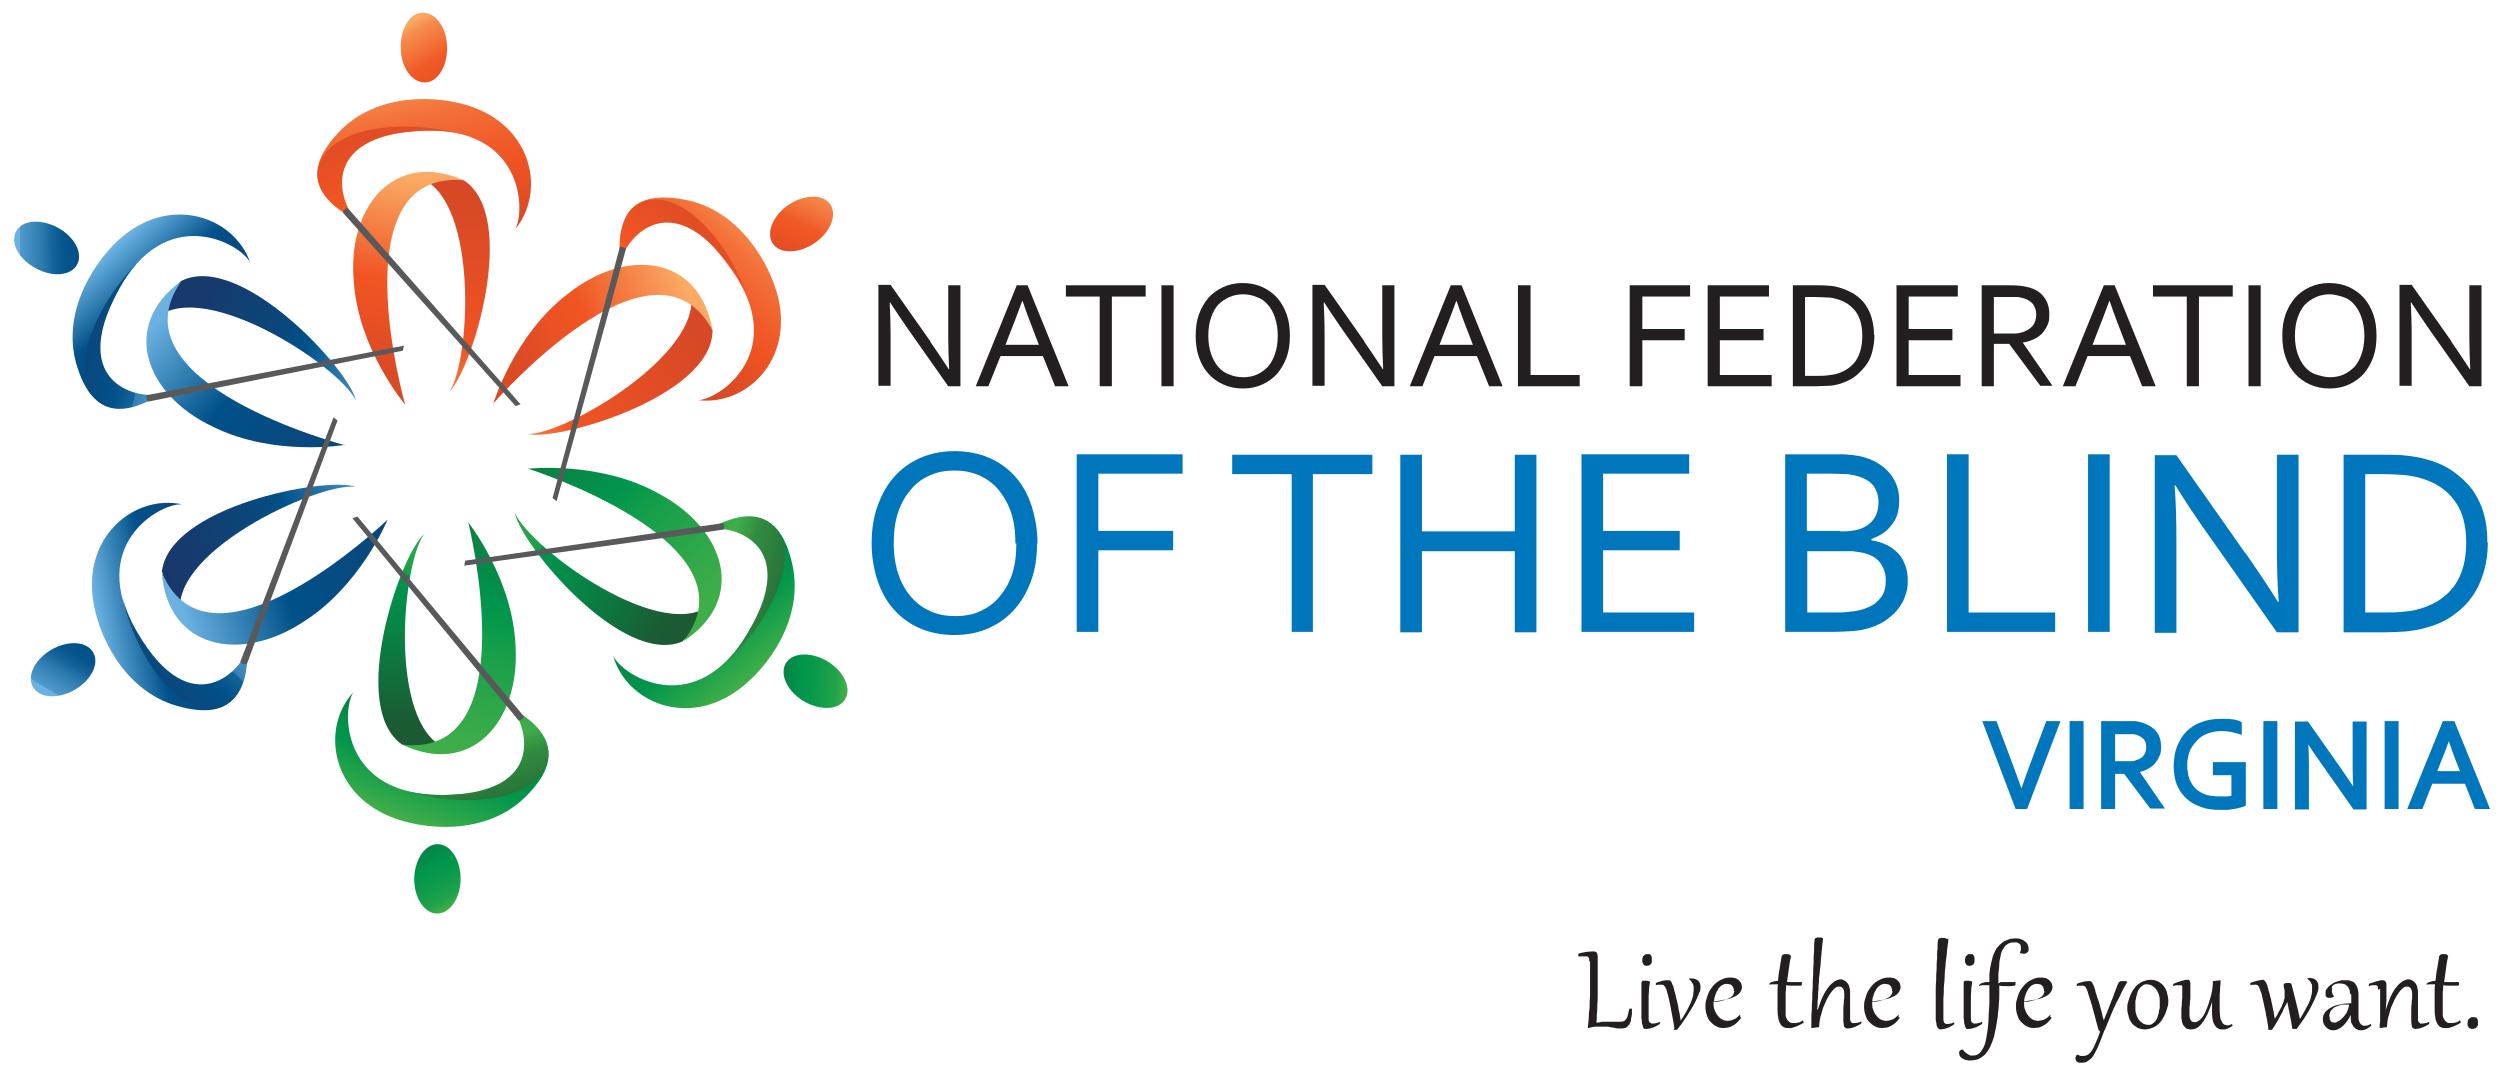 <?xml version="1.0" encoding="UTF-8"?>
<svg id="Layer_1" xmlns="http://www.w3.org/2000/svg" version="1.1" xmlns:xlink="http://www.w3.org/1999/xlink" viewBox="0 0 554.7 238.7">
  <!-- Generator: Adobe Illustrator 29.0.0, SVG Export Plug-In . SVG Version: 2.1.0 Build 186)  -->
  <defs>
    <style>
      .st0 {
        fill: url(#linear-gradient2);
      }

      .st1 {
        fill: url(#linear-gradient10);
      }

      .st2 {
        fill: url(#linear-gradient21);
      }

      .st3 {
        fill: url(#linear-gradient27);
      }

      .st4 {
        fill: url(#linear-gradient26);
      }

      .st5 {
        fill: url(#linear-gradient1);
      }

      .st6 {
        fill: url(#linear-gradient9);
      }

      .st7 {
        fill: url(#linear-gradient18);
      }

      .st8 {
        fill: url(#linear-gradient23);
      }

      .st9 {
        fill: url(#linear-gradient8);
      }

      .st10 {
        fill: url(#linear-gradient11);
      }

      .st11 {
        fill: url(#linear-gradient16);
      }

      .st12 {
        fill: url(#linear-gradient24);
      }

      .st13 {
        fill: url(#linear-gradient22);
      }

      .st14 {
        fill: #231f20;
      }

      .st15 {
        fill: url(#linear-gradient29);
      }

      .st16 {
        fill: url(#linear-gradient19);
      }

      .st17 {
        fill: url(#linear-gradient12);
      }

      .st18 {
        fill: url(#linear-gradient28);
      }

      .st19 {
        fill: url(#linear-gradient7);
      }

      .st20 {
        fill: url(#linear-gradient20);
      }

      .st21 {
        fill: url(#linear-gradient4);
      }

      .st22 {
        fill: url(#linear-gradient14);
      }

      .st23 {
        fill: url(#linear-gradient5);
      }

      .st24 {
        fill: url(#linear-gradient3);
      }

      .st25 {
        fill: #58595b;
      }

      .st26 {
        fill: url(#linear-gradient25);
      }

      .st27 {
        fill: url(#linear-gradient15);
      }

      .st28, .st29 {
        fill: #0076bc;
      }

      .st30 {
        fill: url(#linear-gradient17);
      }

      .st31 {
        fill: url(#linear-gradient6);
      }

      .st32 {
        fill: url(#linear-gradient13);
      }

      .st33 {
        fill: url(#linear-gradient);
      }

      .st29 {
        stroke: #0076bc;
        stroke-miterlimit: 10;
        stroke-width: .8px;
      }
    </style>
    <linearGradient id="linear-gradient" x1="-308.5" y1="1386.3" x2="-307.3" y2="1323.5" gradientTransform="translate(1423 -438.3) rotate(55.1)" gradientUnits="userSpaceOnUse">
      <stop offset="0" stop-color="#faaa64"/>
      <stop offset=".3" stop-color="#f05423"/>
      <stop offset=".5" stop-color="#e64f24"/>
      <stop offset=".8" stop-color="#d84926"/>
      <stop offset="1" stop-color="#d34727"/>
    </linearGradient>
    <linearGradient id="linear-gradient1" x1="-315.2" y1="1329.6" x2="-333.5" y2="1405.9" gradientTransform="translate(1423 -438.3) rotate(55.1)" gradientUnits="userSpaceOnUse">
      <stop offset="0" stop-color="#faaa64"/>
      <stop offset=".3" stop-color="#f05423"/>
      <stop offset=".4" stop-color="#ea5123"/>
      <stop offset=".5" stop-color="#dd4b25"/>
      <stop offset=".7" stop-color="#d54826"/>
      <stop offset="1" stop-color="#d34727"/>
    </linearGradient>
    <linearGradient id="linear-gradient2" x1="8991.1" y1="1294.4" x2="8979.2" y2="1315.7" gradientTransform="translate(6389.3 6674.9) rotate(-124.9) scale(1 -1)" gradientUnits="userSpaceOnUse">
      <stop offset="0" stop-color="#faaa64"/>
      <stop offset=".1" stop-color="#f68c4d"/>
      <stop offset=".3" stop-color="#f26d36"/>
      <stop offset=".4" stop-color="#f05a28"/>
      <stop offset=".5" stop-color="#f05423"/>
      <stop offset=".7" stop-color="#e04d25"/>
      <stop offset="1" stop-color="#d34727"/>
    </linearGradient>
    <linearGradient id="linear-gradient3" x1="168.9" y1="48.8" x2="140.4" y2="80.6" gradientUnits="userSpaceOnUse">
      <stop offset="0" stop-color="#faaa64"/>
      <stop offset="0" stop-color="#f79554"/>
      <stop offset=".2" stop-color="#f37139"/>
      <stop offset=".4" stop-color="#f05b29"/>
      <stop offset=".5" stop-color="#f05423"/>
      <stop offset=".5" stop-color="#ef5323"/>
      <stop offset=".8" stop-color="#da4a25"/>
      <stop offset="1" stop-color="#d34727"/>
    </linearGradient>
    <linearGradient id="linear-gradient4" x1="-312.7" y1="1352.1" x2="-326.6" y2="1306.6" gradientTransform="translate(1423 -438.3) rotate(55.1)" gradientUnits="userSpaceOnUse">
      <stop offset="0" stop-color="#faaa64"/>
      <stop offset="0" stop-color="#f79655"/>
      <stop offset=".3" stop-color="#f37239"/>
      <stop offset=".4" stop-color="#f05c29"/>
      <stop offset=".5" stop-color="#f05423"/>
      <stop offset=".7" stop-color="#e34e24"/>
      <stop offset="1" stop-color="#d34727"/>
    </linearGradient>
    <linearGradient id="linear-gradient5" x1="-203.7" y1="1285.5" x2="-202.5" y2="1222.8" gradientTransform="translate(266.2 -1194.8) rotate(-1.7)" xlink:href="#linear-gradient"/>
    <linearGradient id="linear-gradient6" x1="-210.4" y1="1228.8" x2="-228.7" y2="1305.1" gradientTransform="translate(266.2 -1194.8) rotate(-1.7)" xlink:href="#linear-gradient1"/>
    <linearGradient id="linear-gradient7" x1="8885.2" y1="1193" x2="8873.3" y2="1214.3" gradientTransform="translate(8937 -1451.2) rotate(178.3) scale(1 -1)" xlink:href="#linear-gradient2"/>
    <linearGradient id="linear-gradient8" x1="89.6" y1="16.9" x2="98.6" y2="61.8" xlink:href="#linear-gradient3"/>
    <linearGradient id="linear-gradient9" x1="-207.9" y1="1251.4" x2="-221.8" y2="1205.9" gradientTransform="translate(266.2 -1194.8) rotate(-1.7)" xlink:href="#linear-gradient4"/>
    <linearGradient id="linear-gradient10" x1="85.7" y1="510.6" x2="87" y2="447.9" gradientTransform="translate(-401.1 -78) rotate(-61.2)" gradientUnits="userSpaceOnUse">
      <stop offset="0" stop-color="#6bb2e2"/>
      <stop offset=".4" stop-color="#005189"/>
      <stop offset=".5" stop-color="#09477c"/>
      <stop offset=".8" stop-color="#163a6d"/>
      <stop offset="1" stop-color="#1b3668"/>
    </linearGradient>
    <linearGradient id="linear-gradient11" x1="79.1" y1="453.9" x2="60.8" y2="530.2" gradientTransform="translate(-401.1 -78) rotate(-61.2)" gradientUnits="userSpaceOnUse">
      <stop offset="0" stop-color="#6bb2e2"/>
      <stop offset=".3" stop-color="#005189"/>
      <stop offset="1" stop-color="#1b3668"/>
    </linearGradient>
    <linearGradient id="linear-gradient12" x1="8596.3" y1="418.1" x2="8584.4" y2="439.5" gradientTransform="translate(3779.4 -7679.3) rotate(118.8) scale(1 -1)" gradientUnits="userSpaceOnUse">
      <stop offset="0" stop-color="#6bb2e2"/>
      <stop offset="0" stop-color="#509acc"/>
      <stop offset=".2" stop-color="#2d7aaf"/>
      <stop offset=".3" stop-color="#14639a"/>
      <stop offset=".4" stop-color="#05558d"/>
      <stop offset=".5" stop-color="#005189"/>
      <stop offset="1" stop-color="#1b3668"/>
    </linearGradient>
    <linearGradient id="linear-gradient13" x1="86.9" y1="436.8" x2="73.4" y2="475.9" xlink:href="#linear-gradient11"/>
    <linearGradient id="linear-gradient14" x1="81.6" y1="476.5" x2="67.7" y2="431" gradientTransform="translate(-401.1 -78) rotate(-61.2)" gradientUnits="userSpaceOnUse">
      <stop offset="0" stop-color="#6bb2e2"/>
      <stop offset=".1" stop-color="#67afdf"/>
      <stop offset=".2" stop-color="#5da5d6"/>
      <stop offset=".4" stop-color="#4c95c8"/>
      <stop offset=".5" stop-color="#337fb4"/>
      <stop offset=".5" stop-color="#14639a"/>
      <stop offset=".6" stop-color="#005189"/>
      <stop offset="1" stop-color="#1b3668"/>
    </linearGradient>
    <linearGradient id="linear-gradient15" x1="779.6" y1="383.2" x2="780.9" y2="320.4" gradientTransform="translate(137 969.9) rotate(-119.5)" xlink:href="#linear-gradient10"/>
    <linearGradient id="linear-gradient16" x1="772.9" y1="326.5" x2="754.6" y2="402.7" gradientTransform="translate(137 969.9) rotate(-119.5)" xlink:href="#linear-gradient11"/>
    <linearGradient id="linear-gradient17" x1="7903.4" y1="291.1" x2="7891.5" y2="312.4" gradientTransform="translate(-4133.5 -6581.9) rotate(60.5) scale(1 -1)" xlink:href="#linear-gradient12"/>
    <linearGradient id="linear-gradient18" x1="780.7" y1="309.3" x2="767.2" y2="348.4" gradientTransform="translate(137 969.9) rotate(-119.5)" xlink:href="#linear-gradient11"/>
    <linearGradient id="linear-gradient19" x1="775.4" y1="349" x2="761.5" y2="303.5" gradientTransform="translate(137 969.9) rotate(-119.5)" xlink:href="#linear-gradient14"/>
    <linearGradient id="linear-gradient20" x1="1167.8" y1="1728.8" x2="1169" y2="1666" gradientTransform="translate(2190.3 27.8) rotate(121.8)" gradientUnits="userSpaceOnUse">
      <stop offset="0" stop-color="#3fae49"/>
      <stop offset="0" stop-color="#3aac49"/>
      <stop offset=".2" stop-color="#2ca749"/>
      <stop offset=".3" stop-color="#169e4a"/>
      <stop offset=".3" stop-color="#00964c"/>
      <stop offset=".5" stop-color="#088344"/>
      <stop offset=".7" stop-color="#136a3a"/>
      <stop offset=".8" stop-color="#1a5c34"/>
      <stop offset="1" stop-color="#1d5732"/>
    </linearGradient>
    <linearGradient id="linear-gradient21" x1="1161.1" y1="1672.1" x2="1142.8" y2="1748.3" gradientTransform="translate(2190.3 27.8) rotate(121.8)" gradientUnits="userSpaceOnUse">
      <stop offset="0" stop-color="#3fae49"/>
      <stop offset=".1" stop-color="#33a949"/>
      <stop offset=".3" stop-color="#159e4a"/>
      <stop offset=".4" stop-color="#00964c"/>
      <stop offset="1" stop-color="#1d5732"/>
    </linearGradient>
    <linearGradient id="linear-gradient22" x1="7515.2" y1="1636.9" x2="7503.4" y2="1658.2" gradientTransform="translate(-2381.4 7401.1) rotate(-58.2) scale(1 -1)" gradientUnits="userSpaceOnUse">
      <stop offset="0" stop-color="#3fae49"/>
      <stop offset=".1" stop-color="#20a24a"/>
      <stop offset=".3" stop-color="#08994b"/>
      <stop offset=".4" stop-color="#00964c"/>
      <stop offset=".5" stop-color="#048b47"/>
      <stop offset=".8" stop-color="#116f3c"/>
      <stop offset="1" stop-color="#1d5732"/>
    </linearGradient>
    <linearGradient id="linear-gradient23" x1="1168.9" y1="1654.9" x2="1155.4" y2="1694" gradientTransform="translate(2190.3 27.8) rotate(121.8)" gradientUnits="userSpaceOnUse">
      <stop offset="0" stop-color="#3fae49"/>
      <stop offset=".3" stop-color="#00964c"/>
      <stop offset="1" stop-color="#1d5732"/>
    </linearGradient>
    <linearGradient id="linear-gradient24" x1="1163.6" y1="1694.6" x2="1149.7" y2="1649.1" gradientTransform="translate(2190.3 27.8) rotate(121.8)" gradientUnits="userSpaceOnUse">
      <stop offset="0" stop-color="#00964c"/>
      <stop offset=".1" stop-color="#09994b"/>
      <stop offset=".3" stop-color="#23a34a"/>
      <stop offset=".5" stop-color="#3fae49"/>
      <stop offset=".6" stop-color="#318c40"/>
      <stop offset=".8" stop-color="#266f38"/>
      <stop offset=".9" stop-color="#1f5d33"/>
      <stop offset="1" stop-color="#1d5732"/>
    </linearGradient>
    <linearGradient id="linear-gradient25" x1="1388.6" y1="968.1" x2="1389.9" y2="905.3" gradientTransform="translate(1477.1 1084.1) rotate(-179.7)" xlink:href="#linear-gradient20"/>
    <linearGradient id="linear-gradient26" x1="1382" y1="911.4" x2="1363.6" y2="987.7" gradientTransform="translate(1477.1 1084.1) rotate(-179.7)" xlink:href="#linear-gradient21"/>
    <linearGradient id="linear-gradient27" x1="7293.5" y1="874.3" x2="7281.6" y2="895.6" gradientTransform="translate(-7197.9 1037.4) rotate(.3) scale(1 -1)" xlink:href="#linear-gradient22"/>
    <linearGradient id="linear-gradient28" x1="1389.8" y1="894.3" x2="1376.3" y2="933.4" gradientTransform="translate(1477.1 1084.1) rotate(-179.7)" xlink:href="#linear-gradient23"/>
    <linearGradient id="linear-gradient29" x1="1384.5" y1="934" x2="1370.6" y2="888.5" gradientTransform="translate(1477.1 1084.1) rotate(-179.7)" xlink:href="#linear-gradient24"/>
  </defs>
  <g>
    <path class="st14" d="M352.6,213.4c0-.2,0-.4,0-.6,0-.2,0-.3-.2-.4,0-.1-.2-.2-.3-.2-.1,0-.3,0-.6,0s-.4,0-.6,0c-.2,0-.5,0-.7,0v-.6c.6-.2,1.3-.3,1.8-.4.5,0,.9-.1,1.3-.1s.6,0,.7.1c.2,0,.3.2.4.4,0,.2.1.4.1.6,0,.2,0,.5,0,.8s0,.2,0,.5c0,.3,0,.7,0,1.2,0,.5,0,1.1,0,1.7,0,.7,0,1.4,0,2.1,0,.7,0,1.5,0,2.3,0,.8,0,1.5-.1,2.3,0,.7,0,1.4-.1,2.1,0,.7,0,1.2-.1,1.7.5,0,.9-.1,1.3-.2.4,0,.8,0,1.2,0s1,0,1.4,0c.4,0,.9,0,1.3,0s.6,0,.8-.1c.2,0,.4-.2.6-.5.2-.2.3-.5.4-.9.1-.4.2-.9.3-1.4h.6c0,.9,0,1.6-.2,2.2,0,.6-.2,1-.4,1.3-.2.3-.4.5-.7.7-.3.1-.6.2-.9.2s-.5,0-.9,0c-.3,0-.7-.1-1-.2-.4,0-.8-.1-1.2-.2-.4,0-.9,0-1.4,0s-.9,0-1.4,0c-.5,0-1.1.2-1.6.3h-.1c0-.7.2-1.4.2-2.2,0-.8.1-1.6.2-2.4,0-.8,0-1.7.1-2.6,0-.9,0-1.7,0-2.6,0-.9,0-1.7,0-2.6,0-.8,0-1.7,0-2.5Z"/>
    <path class="st14" d="M366.1,217.7c0,.6-.2,1.1-.2,1.7,0,.6-.1,1.1-.1,1.6,0,.5,0,1,0,1.5,0,.5,0,.9,0,1.3s0,.9,0,1.3c0,.4,0,.7,0,.9,0,.3,0,.5.1.6,0,.1.1.3.2.3,0,0,.2.1.3.2,0,0,.2,0,.3,0,.2,0,.5,0,.8-.1.3,0,.5-.2.8-.3v.4c0,.1-.3.3-.5.4-.3.1-.5.3-.8.4-.3.1-.6.2-.9.3-.3,0-.5.1-.7.1s-.3,0-.4,0c-.1,0-.2,0-.3-.2,0,0-.2-.2-.2-.4,0-.2-.1-.4-.2-.7,0-.3,0-.7-.1-1.1,0-.4,0-1,0-1.6s0-.8,0-1.2c0-.5,0-1,0-1.5,0-.5,0-1.1,0-1.7,0-.6,0-1.2,0-1.8,0-.1,0-.2.1-.3,0,0,.1-.2.2-.2,0,0,.2,0,.3,0,.1,0,.2,0,.3,0,.3,0,.6,0,.9.2ZM365.4,214.3c-.2,0-.3,0-.5-.1-.1,0-.2-.2-.3-.3,0-.1-.2-.3-.2-.4,0-.1,0-.3,0-.5,0-.2,0-.4.1-.6,0-.2.2-.3.3-.4.1-.1.2-.2.4-.3.1,0,.3,0,.4,0s.3,0,.4,0c.1,0,.2.1.3.3,0,.1.2.2.2.4,0,.1,0,.3,0,.5s0,.3,0,.5c0,.2-.1.3-.2.5-.1.1-.2.2-.4.3-.1,0-.3.1-.5.1Z"/>
    <path class="st14" d="M371.5,228.3c0-.5-.1-1-.2-1.5s-.2-1-.3-1.6c-.1-.5-.2-1-.3-1.6-.1-.5-.2-1-.3-1.5-.1-.5-.2-.9-.3-1.3-.1-.4-.2-.7-.3-1,0-.3-.2-.5-.3-.7,0-.2-.2-.3-.3-.4,0-.1-.2-.2-.3-.2-.1,0-.2,0-.4,0s-.3,0-.5,0c-.2,0-.4,0-.6.1v-.5c.2-.1.5-.2.8-.3.3,0,.5-.2.8-.2.2,0,.5-.1.6-.1.2,0,.3,0,.4,0s.3,0,.4,0c.1,0,.2.1.3.2.1.1.2.3.3.5,0,.2.2.4.3.7,0,.2.1.5.2.8,0,.3.2.7.3,1.1,0,.4.2.8.3,1.3.1.5.2.9.3,1.4,0,.5.2,1,.3,1.5,0,.5.2,1,.2,1.5.2-.4.5-.7.7-1.1.2-.4.5-.8.7-1.2.2-.4.4-.8.6-1.2.2-.4.4-.8.5-1.2.1-.4.3-.8.3-1.2,0-.4.1-.7.1-1.1s0-.9-.2-1.2c-.2-.4-.4-.7-.8-1v-.2c.2,0,.3,0,.3,0,0,0,.2,0,.2,0,.7,0,1.1.2,1.5.5.3.3.5.7.5,1.3s0,.9-.3,1.4c-.2.5-.4,1.1-.7,1.7-.3.6-.6,1.2-1,1.8-.4.6-.7,1.2-1.1,1.8-.4.6-.8,1.1-1.1,1.6-.4.5-.7.9-1,1.3h-.8Z"/>
    <path class="st14" d="M386.1,225.7s0,0,.1,0c0,0,0,0,.1,0,0,0,0,0,0,.1,0,0,0,0,0,.1s0,0,0,0c-.3.4-.6.7-.9,1-.3.3-.6.5-1,.7-.3.2-.7.3-1,.4-.4,0-.7.1-1,.1-.6,0-1.1-.1-1.6-.4-.5-.2-.9-.6-1.3-1-.4-.4-.6-.9-.8-1.5-.2-.6-.3-1.2-.3-1.8s0-1,.2-1.6c.1-.5.3-1,.5-1.5.2-.5.5-.9.8-1.3.3-.4.7-.8,1.1-1.1.4-.3.8-.5,1.3-.7.5-.2,1-.3,1.5-.3s.7,0,1,.1c.3,0,.6.2.9.4.2.2.4.4.6.7.1.3.2.6.2.9,0,.5-.2.9-.5,1.3-.3.4-.8.7-1.3.9-.6.3-1.2.5-2,.6-.8.2-1.6.3-2.5.4h0c0,.8,0,1.3.2,1.8.2.5.4,1,.7,1.3.3.4.6.7,1,.9.4.2.8.3,1.2.3s.9-.1,1.4-.3c.5-.2.9-.6,1.4-1.1ZM384.7,219.8c0-.2,0-.4-.1-.6,0-.2-.2-.4-.3-.5-.1-.1-.3-.3-.5-.3-.2,0-.4-.1-.6-.1-.3,0-.6,0-.9.2-.3.1-.5.3-.7.5-.2.2-.4.4-.5.7-.2.3-.3.5-.4.8-.1.3-.2.6-.3.9,0,.3-.1.6-.1.9.7,0,1.3-.1,1.9-.3.5-.1,1-.3,1.4-.5.4-.2.7-.4.9-.7.2-.3.3-.6.3-.9Z"/>
    <path class="st14" d="M397.4,212.1c-.2.9-.4,1.9-.5,2.9-.1,1-.3,2-.4,2.9.2,0,.5,0,.7,0,.2,0,.4,0,.6,0,.2,0,.4,0,.5,0h.4c.4,0,.8,0,1.1,0,0,0,0,.2,0,.2,0,0,0,.1,0,.2,0,.2,0,.4-.3.4-.2,0-.4,0-.8,0s-.7,0-1.1,0c-.4,0-.8,0-1.3-.1,0,.5,0,1-.1,1.5,0,.5,0,1,0,1.4,0,.4,0,.8,0,1.2,0,.4,0,.7,0,1,0,.5,0,1,0,1.4,0,.4.1.8.3,1,.1.3.3.5.6.7.2.2.5.2.9.2s.6,0,.9-.1c.3,0,.7-.2,1.1-.5.1.1.2.3.2.5-.3.2-.6.4-.9.5-.3.2-.6.3-.9.4-.3.1-.6.2-.9.3-.3,0-.5,0-.8,0s-.6,0-.9-.2c-.3-.1-.5-.3-.7-.6-.2-.3-.4-.7-.5-1.2-.1-.5-.2-1.2-.2-2s0-.9,0-1.4c0-.5,0-1,0-1.4,0-.5,0-1,0-1.5,0-.5,0-1,.1-1.4-.4,0-.7,0-1.1,0-.3,0-.6,0-.8.1,0,0,0,0,0-.1,0-.1,0-.2.1-.3.1,0,.2-.2.4-.2.2,0,.4-.1.6-.2.2,0,.5,0,.8-.1.1-1,.2-2,.4-2.9.1-.9.3-1.7.4-2.4,0-.1,0-.2.1-.3,0,0,.1-.1.2-.2,0,0,.2,0,.3-.1.1,0,.2,0,.3,0,.2,0,.3,0,.4,0,.1,0,.3,0,.4.1Z"/>
    <path class="st14" d="M403.3,224.1c.4-1.2.8-2.3,1.2-3.1.4-.9.9-1.6,1.3-2.1.4-.5.9-.9,1.3-1.2.4-.2.9-.4,1.2-.4s.5,0,.8.2c.3.1.5.3.7.5.2.2.4.5.5.9.1.3.2.8.2,1.2s0,.3,0,.6c0,.3,0,.5,0,.8,0,.3,0,.6,0,1,0,.3,0,.7,0,1,0,.3,0,.6,0,.9,0,.3,0,.6,0,.8,0,.4,0,.7,0,.9,0,.2,0,.4.2.6,0,.1.2.2.3.3.1,0,.3,0,.4,0,.3,0,.5,0,.8-.1.3,0,.6-.2.8-.3v.4c0,.1-.3.3-.5.4-.3.1-.6.3-.8.4-.3.1-.6.2-.9.3-.3,0-.6.1-.8.1s-.5,0-.6-.2c-.2-.1-.3-.3-.3-.6,0-.2-.1-.5-.1-.9,0-.3,0-.7,0-1.1s0-.9,0-1.4c0-.5,0-.9.1-1.4,0-.4,0-.8.1-1.2,0-.4,0-.7,0-.9,0-.5-.1-1-.3-1.2-.2-.3-.5-.4-.9-.4s-.6.1-.9.4c-.3.2-.6.6-.9,1-.3.4-.6.9-.9,1.5-.3.6-.5,1.2-.8,1.8-.2.7-.4,1.4-.6,2.1-.2.7-.2,1.4-.3,2.2l-1.6.2h-.1c0-.6,0-1.2,0-1.9,0-.7,0-1.4.1-2.2,0-.8,0-1.6.1-2.4,0-.8,0-1.7.1-2.6,0-.9,0-1.8.1-2.7,0-.9,0-1.8.1-2.7,0-.9,0-1.7.1-2.6,0-.8,0-1.6.1-2.4,0-.1,0-.2.1-.3,0,0,.1-.2.2-.2.1,0,.2,0,.3-.1.1,0,.3,0,.4,0,.3,0,.6,0,.9.2-.1,1-.2,1.9-.3,2.7,0,.8-.2,1.6-.2,2.3,0,.7-.1,1.4-.2,2,0,.6-.1,1.2-.2,1.8,0,.6,0,1.1-.1,1.7,0,.5,0,1.1-.1,1.6,0,.6,0,1.1-.1,1.7,0,.6,0,1.2-.1,1.9h0Z"/>
    <path class="st14" d="M421.2,225.7s0,0,.1,0c0,0,0,0,.1,0,0,0,0,0,.1.1,0,0,0,0,0,.1s0,0,0,0c-.3.4-.6.7-.9,1-.3.3-.6.5-1,.7-.3.2-.7.3-1,.4-.4,0-.7.1-1,.1-.6,0-1.1-.1-1.6-.4-.5-.2-.9-.6-1.3-1-.4-.4-.6-.9-.8-1.5-.2-.6-.3-1.2-.3-1.8s0-1,.2-1.6c.1-.5.3-1,.5-1.5.2-.5.5-.9.8-1.3.3-.4.7-.8,1.1-1.1.4-.3.8-.5,1.3-.7.5-.2,1-.3,1.5-.3s.7,0,1,.1c.3,0,.6.2.9.4.2.2.4.4.6.7.1.3.2.6.2.9,0,.5-.2.9-.5,1.3-.3.4-.8.7-1.3.9-.6.3-1.2.5-2,.6-.8.2-1.6.3-2.5.4h0c0,.8,0,1.3.2,1.8.2.5.4,1,.7,1.3.3.4.6.7,1,.9.4.2.8.3,1.2.3s.9-.1,1.4-.3c.5-.2.9-.6,1.4-1.1ZM419.8,219.8c0-.2,0-.4-.1-.6,0-.2-.2-.4-.3-.5-.1-.1-.3-.3-.5-.3-.2,0-.4-.1-.6-.1-.3,0-.6,0-.9.2-.3.1-.5.3-.7.5-.2.2-.4.4-.5.7-.2.3-.3.5-.4.8-.1.3-.2.6-.3.9,0,.3-.1.6-.1.9.7,0,1.3-.1,1.9-.3.5-.1,1-.3,1.4-.5.4-.2.7-.4.9-.7.2-.3.3-.6.3-.9Z"/>
    <path class="st14" d="M432.3,208.3c0,.8-.2,1.7-.3,2.6,0,.9-.2,1.8-.3,2.7,0,.9-.2,1.8-.2,2.7,0,.9-.1,1.8-.2,2.7,0,.9,0,1.7-.1,2.6,0,.8,0,1.6,0,2.4s0,.9,0,1.2c0,.3,0,.6,0,.9,0,.2,0,.4.1.6,0,.1.1.3.2.3,0,0,.2.1.2.2,0,0,.2,0,.3,0,.2,0,.5,0,.8-.1.3,0,.5-.2.8-.3v.4c0,.1-.3.3-.5.4-.3.1-.5.3-.8.4-.3.1-.6.2-.9.3-.3,0-.5.1-.7.1s-.5,0-.6-.2c-.2-.1-.3-.4-.4-.7,0-.3-.1-.7-.2-1.2,0-.5,0-1.1,0-1.8s0-.6,0-1.1c0-.5,0-1,0-1.6,0-.6,0-1.3,0-2.1,0-.7,0-1.5.1-2.3,0-.8,0-1.6.1-2.4,0-.8,0-1.6.1-2.4,0-.8,0-1.5.1-2.1,0-.7,0-1.3.1-1.8,0-.1,0-.2.1-.3,0,0,.1-.2.2-.2.1,0,.2,0,.3-.1.1,0,.3,0,.4,0,.3,0,.6,0,.9.2Z"/>
    <path class="st14" d="M437.6,217.7c0,.6-.2,1.1-.2,1.7,0,.6-.1,1.1-.1,1.6,0,.5,0,1,0,1.5,0,.5,0,.9,0,1.3s0,.9,0,1.3c0,.4,0,.7,0,.9,0,.3,0,.5.1.6,0,.1.1.3.2.3,0,0,.2.1.3.2,0,0,.2,0,.3,0,.2,0,.5,0,.8-.1.3,0,.5-.2.8-.3v.4c0,.1-.3.3-.5.4-.3.1-.5.3-.8.4-.3.1-.6.2-.9.3-.3,0-.5.1-.7.1s-.3,0-.4,0c-.1,0-.2,0-.3-.2,0,0-.2-.2-.2-.4,0-.2-.1-.4-.2-.7,0-.3,0-.7-.1-1.1,0-.4,0-1,0-1.6s0-.8,0-1.2c0-.5,0-1,0-1.5,0-.5,0-1.1,0-1.7,0-.6,0-1.2,0-1.8,0-.1,0-.2.1-.3,0,0,.1-.2.2-.2,0,0,.2,0,.3,0,.1,0,.2,0,.3,0,.3,0,.6,0,.9.2ZM437,214.3c-.2,0-.3,0-.5-.1-.1,0-.2-.2-.3-.3,0-.1-.2-.3-.2-.4,0-.1,0-.3,0-.5,0-.2,0-.4.1-.6,0-.2.2-.3.3-.4.1-.1.2-.2.4-.3.1,0,.3,0,.4,0s.3,0,.4,0c.1,0,.2.1.3.3,0,.1.2.2.2.4,0,.1,0,.3,0,.5s0,.3,0,.5c0,.2-.1.3-.2.5-.1.1-.2.2-.4.3-.1,0-.3.1-.5.1Z"/>
    <path class="st14" d="M443.9,217.9c.2,0,.5,0,.7,0,.2,0,.4,0,.6,0,.2,0,.4,0,.5,0,.2,0,.3,0,.4,0,.2,0,.4,0,.6,0,.2,0,.4,0,.5,0,0,.2,0,.3,0,.4,0,.2,0,.4-.3.4-.2,0-.4.1-.8.1s-.7,0-1.1,0c-.4,0-.9,0-1.4-.1,0,.6,0,1.2,0,1.9,0,.7,0,1.4-.1,2.1,0,.7-.1,1.5-.2,2.2,0,.8-.2,1.5-.3,2.2-.1.7-.2,1.4-.4,2.1-.1.7-.3,1.2-.5,1.8-.3.8-.6,1.5-1,2.1-.4.6-.7,1-1.2,1.3-.4.3-.8.6-1.3.7-.4.1-.9.2-1.3.2s-.7,0-1-.1c-.3,0-.6-.2-.8-.3-.2-.1-.4-.3-.6-.5-.1-.2-.2-.4-.2-.6s0-.2,0-.4c0-.1.1-.2.2-.3,0,0,.2-.2.3-.2.1,0,.3,0,.4,0,.1.3.3.5.5.6.2.2.4.3.5.4.2.1.4.2.6.3.2,0,.4,0,.6,0,.6,0,1-.2,1.4-.5.4-.4.7-.9,1-1.5.3-.7.5-1.5.6-2.4.2-.9.3-2,.4-3.2,0-1.2.1-2.4.2-3.8,0-1.3,0-2.8,0-4.2-.5,0-.9,0-1.3,0-.4,0-.7,0-1,.2,0,0,0,0,0-.1,0-.1,0-.2.2-.3.1-.1.3-.2.5-.3.2,0,.4-.1.7-.2.3,0,.6,0,.9,0,0-.5,0-.9,0-1.3,0-.4,0-.8.1-1.2,0-.4.1-.8.2-1.2,0-.4.2-.8.3-1.3.1-.6.3-1.1.5-1.5.2-.5.4-.9.7-1.2.3-.4.6-.7.9-.9.3-.3.6-.5,1-.6.3-.2.7-.3,1-.4.3,0,.7-.1,1-.1.5,0,.9,0,1.3.2.4.1.7.3.9.5.3.2.5.4.6.7.1.3.2.5.2.8s0,.4,0,.5c0,.2-.2.3-.3.4-.1.1-.2.2-.4.3-.2,0-.3,0-.5,0s-.5,0-.7-.2h0c0-.3.2-.5.2-.6,0-.2,0-.3,0-.5s0-.4-.1-.6c0-.2-.2-.3-.4-.4-.2-.1-.3-.2-.5-.2-.2,0-.4,0-.6,0-.5,0-1,.1-1.4.4-.4.2-.7.6-.9,1-.3.4-.5.9-.6,1.5-.1.6-.3,1.2-.3,1.9,0,.7-.1,1.4-.2,2.1,0,.7,0,1.5,0,2.2Z"/>
    <path class="st14" d="M454.9,225.7s0,0,.1,0c0,0,0,0,.1,0,0,0,0,0,.1.1,0,0,0,0,0,.1s0,0,0,0c-.3.4-.6.7-.9,1-.3.3-.6.5-1,.7-.3.2-.7.3-1,.4-.4,0-.7.1-1,.1-.6,0-1.1-.1-1.6-.4-.5-.2-.9-.6-1.3-1-.4-.4-.6-.9-.8-1.5-.2-.6-.3-1.2-.3-1.8s0-1,.2-1.6c.1-.5.3-1,.5-1.5.2-.5.5-.9.8-1.3.3-.4.7-.8,1.1-1.1.4-.3.8-.5,1.3-.7.5-.2,1-.3,1.5-.3s.7,0,1,.1c.3,0,.6.2.9.4.2.2.4.4.6.7.1.3.2.6.2.9,0,.5-.2.9-.5,1.3-.3.4-.8.7-1.3.9-.6.3-1.2.5-2,.6s-1.6.3-2.5.4h0c0,.8,0,1.3.2,1.8.2.5.4,1,.7,1.3.3.4.6.7,1,.9.4.2.8.3,1.2.3s.9-.1,1.4-.3c.5-.2.9-.6,1.4-1.1ZM453.5,219.8c0-.2,0-.4-.1-.6,0-.2-.2-.4-.3-.5-.1-.1-.3-.3-.5-.3-.2,0-.4-.1-.6-.1-.3,0-.6,0-.9.2-.3.1-.5.3-.7.5-.2.2-.4.4-.5.7-.2.3-.3.5-.4.8-.1.3-.2.6-.3.9,0,.3-.1.6-.1.9.7,0,1.3-.1,1.9-.3.6-.1,1-.3,1.4-.5.4-.2.7-.4.9-.7.2-.3.3-.6.3-.9Z"/>
    <path class="st14" d="M465.5,228.1c-.1-.5-.3-1-.4-1.5-.1-.5-.3-1-.4-1.5-.1-.5-.3-1-.4-1.5-.1-.5-.3-1-.4-1.4-.1-.4-.3-.9-.4-1.2-.1-.4-.2-.7-.3-1-.1-.3-.2-.5-.3-.7,0-.2-.2-.3-.3-.4-.1-.1-.2-.2-.3-.2-.1,0-.2,0-.4,0s-.3,0-.5,0c-.2,0-.4,0-.6.1v-.5c.2-.1.5-.2.8-.3.3,0,.5-.2.8-.2.2,0,.5-.1.6-.1.2,0,.3,0,.4,0s.2,0,.4,0c.1,0,.2.1.3.2.1.1.2.3.3.5.1.2.2.4.3.7,0,.2.2.4.2.7,0,.3.2.6.3,1,.1.4.2.8.4,1.2.1.4.3.9.4,1.4.1.5.3,1,.4,1.5.1.5.2,1,.4,1.5.2-.6.5-1.3.8-2,.3-.7.5-1.4.8-2.1.3-.7.6-1.4.8-2.1.3-.7.5-1.4.8-2,0-.1.1-.2.2-.3,0,0,.2-.1.3-.2,0,0,.2,0,.3,0,0,0,.2,0,.3,0,.2,0,.3,0,.5,0,.2,0,.3.1.4.2-.2.4-.5.8-.7,1.2-.2.4-.5.9-.7,1.4-.2.5-.5,1-.8,1.6-.3.5-.5,1.1-.8,1.6-.2.6-.5,1.1-.7,1.7-.2.6-.5,1.1-.7,1.7-.2.5-.4,1.1-.7,1.6-.2.5-.4,1.1-.6,1.6-.2.5-.4,1-.6,1.5-.2.5-.4.9-.6,1.3-.2.4-.4.7-.6,1.1-.2.3-.4.6-.7.8-.3.2-.5.4-.8.6-.3.1-.6.2-1,.2s-.4,0-.6,0c-.2,0-.3-.1-.5-.2-.1,0-.2-.2-.3-.3,0-.1-.1-.3-.1-.4s0-.3.1-.5c0-.2.2-.3.4-.4.2.1.4.2.6.3.2,0,.4,0,.6,0,.4,0,.8-.1,1.1-.3.3-.2.6-.5.9-1,.3-.4.5-1,.8-1.6.3-.7.6-1.4.9-2.3v-.4c.1,0-.2,0-.2,0Z"/>
    <path class="st14" d="M472,223.8c0-.5,0-1,.2-1.5.1-.5.3-1,.5-1.5.2-.5.4-.9.7-1.3.3-.4.6-.8,1-1.1.4-.3.8-.6,1.3-.7.5-.2,1-.3,1.5-.3s1.2.1,1.7.4c.5.3.9.6,1.2,1,.3.4.6.9.7,1.5.2.6.3,1.1.3,1.7s0,1-.2,1.5c-.1.5-.3,1-.5,1.5-.2.5-.5.9-.7,1.3-.3.4-.6.8-1,1.1-.4.3-.8.6-1.3.7-.5.2-1,.3-1.5.3s-1.2-.1-1.7-.4c-.5-.3-.9-.6-1.2-1-.3-.4-.6-.9-.7-1.5-.2-.6-.3-1.1-.3-1.7ZM473.8,223.1c0,.3,0,.7,0,1,0,.3.1.7.2,1,.1.3.2.6.4.9.2.3.3.5.6.7.2.2.5.4.7.5.3.1.6.2.9.2s.7,0,.9-.2c.3-.2.5-.4.7-.6.2-.3.4-.5.5-.9.1-.3.2-.7.3-1,0-.4.1-.7.2-1,0-.3,0-.7,0-1s0-.7,0-1c0-.3-.1-.7-.2-1-.1-.3-.2-.6-.4-.9-.2-.3-.3-.5-.6-.7-.2-.2-.5-.4-.7-.5-.3-.1-.6-.2-.9-.2s-.7,0-.9.2c-.3.2-.5.4-.7.6-.2.3-.4.5-.5.9-.1.3-.2.7-.3,1,0,.3-.1.7-.2,1,0,.3,0,.7,0,.9Z"/>
    <path class="st14" d="M486,218.8c0,.3,0,.7,0,1.1,0,.4,0,.8,0,1.2,0,.4,0,.8-.1,1.2,0,.4,0,.8-.1,1.1,0,.3,0,.7,0,1,0,.3,0,.5,0,.7,0,.6.1,1,.3,1.3.2.3.5.4.9.4s.8-.2,1.3-.7c.4-.4.9-1.1,1.2-2,.4-.9.7-1.8,1-2.9.3-1.1.5-2.2.5-3.5l1.6-.2h.1c0,.5,0,1-.1,1.5,0,.5,0,1-.1,1.6,0,.5,0,1,0,1.5,0,.5,0,1,0,1.4,0,.8,0,1.4.1,2,0,.5.2.9.4,1.2.1.3.3.5.5.6.2.1.4.2.6.2s.2,0,.3,0c.1,0,.2,0,.3-.1,0,0,.2,0,.3-.1,0,0,.2,0,.2-.1l.2.3c-.1.1-.3.3-.5.4-.2.1-.4.2-.6.3-.2,0-.4.2-.6.2-.2,0-.4,0-.7,0s-.6,0-.8-.2c-.3-.1-.5-.3-.7-.6-.2-.3-.4-.6-.5-1.1-.1-.4-.2-1-.2-1.6s0-.4,0-.6c0-.2,0-.4,0-.7,0-.2,0-.5,0-.8,0-.3,0-.6.1-.9h0c-.3,1.2-.7,2.2-1.1,3.1-.4.8-.8,1.5-1.2,2-.4.5-.8.9-1.2,1.1-.4.2-.8.3-1.2.3s-.5,0-.8-.1c-.3,0-.5-.3-.7-.5-.2-.2-.4-.5-.5-.9-.1-.4-.2-.8-.2-1.3s0-.7,0-1.2c0-.5,0-.9.1-1.4,0-.5,0-1,.1-1.6,0-.5,0-1.1,0-1.6s0-.4,0-.6c0-.2,0-.3,0-.4,0-.1-.1-.2-.2-.2,0,0-.2,0-.4,0s-.4,0-.6,0c-.3,0-.5.1-.8.2v-.5c.3-.1.7-.3,1-.4.3-.1.7-.2.9-.3.3,0,.5-.1.7-.2.2,0,.3,0,.4,0,.2,0,.3,0,.4,0,.1,0,.2.2.3.3,0,.1.1.3.1.4,0,.2,0,.4,0,.6Z"/>
    <path class="st14" d="M508.6,228.2c-.1-.9-.3-1.9-.5-2.9-.2-1-.4-2-.6-3-.1.3-.3.6-.5,1-.2.3-.4.7-.5,1.1-.2.4-.4.7-.6,1.1-.2.4-.4.7-.6,1.1-.2.3-.4.7-.6,1-.2.3-.4.6-.6.9h-.8c0-.6-.1-1.1-.2-1.6,0-.5-.2-1-.3-1.6,0-.5-.2-1-.3-1.6-.1-.5-.2-1-.3-1.4-.1-.5-.2-.9-.3-1.3,0-.4-.2-.7-.3-1-.1-.3-.2-.6-.3-.8,0-.2-.2-.4-.3-.5,0-.1-.2-.2-.3-.2-.1,0-.2,0-.3,0s-.3,0-.5,0c-.2,0-.4,0-.6.1v-.5c.5-.2,1.1-.4,1.6-.5.5-.1.8-.2,1-.2s.2,0,.3,0c.1,0,.2.1.3.2,0,.1.2.3.3.4,0,.2.2.4.3.7,0,.2.1.5.2.8,0,.3.2.7.3,1,0,.4.2.8.3,1.2,0,.4.2.9.3,1.4,0,.5.2,1,.3,1.5,0,.5.2,1,.2,1.5.1-.2.2-.4.4-.6.1-.2.3-.5.4-.8.2-.3.3-.6.5-.9.2-.3.3-.6.4-.9.1-.3.3-.5.3-.8,0-.2.2-.5.2-.6,0-.1,0-.2,0-.3,0-.1,0-.2,0-.3s0-.3,0-.5c0-.2,0-.3,0-.5,0-.2,0-.4-.1-.5,0-.2,0-.3-.1-.5,0-.1,0-.2,0-.3,0-.2,0-.3.2-.4,0,0,.3-.1.5-.1s.3,0,.5,0c.2,0,.3,0,.5.2.2.6.3,1.2.5,1.9.2.7.3,1.3.5,2,.2.7.3,1.4.5,2,.1.7.3,1.3.4,1.9.3-.5.7-1.1,1-1.7.3-.6.6-1.1.9-1.7.3-.6.5-1.1.6-1.7.2-.6.2-1.1.2-1.6s0-.4,0-.6c0-.2,0-.4-.2-.6,0-.2-.2-.4-.3-.5-.1-.2-.3-.3-.5-.5v-.2c.2,0,.3,0,.3,0,0,0,.2,0,.2,0,.7,0,1.1.2,1.4.5.3.3.5.7.5,1.3s0,.9-.2,1.4c-.2.5-.4,1.1-.7,1.7-.3.6-.6,1.2-.9,1.8-.3.6-.7,1.2-1,1.7-.4.6-.7,1.1-1.1,1.6-.3.5-.7.9-.9,1.3h-.8Z"/>
    <path class="st14" d="M521.4,220.4c0-.4,0-.7-.2-1-.1-.3-.3-.5-.5-.7-.2-.2-.4-.3-.7-.4-.3,0-.5-.1-.8-.1s-.6,0-.9.1c-.2,0-.4.2-.6.3-.2.1-.3.3-.3.5,0,.2,0,.4,0,.6s0,.5.1.7c0,.2.2.5.4.7h0c-.3.2-.6.3-.8.3s-.3,0-.5,0c-.1,0-.3-.1-.4-.2-.1,0-.2-.2-.2-.4,0-.1,0-.3,0-.5,0-.3,0-.6.2-.8s.3-.5.6-.7c.2-.2.5-.4.8-.6.3-.2.6-.3.9-.4.3-.1.6-.2,1-.3.3,0,.6,0,.9,0,.5,0,1,0,1.3.2.4.1.7.3.9.6.2.3.4.6.5,1,.1.4.2.8.2,1.3s0,.7,0,1.1c0,.4,0,.8,0,1.2,0,.4,0,.9,0,1.3,0,.5,0,.9,0,1.3,0,.7.1,1.2.4,1.6s.6.5,1,.5.8-.1,1.3-.4l.2.3c-.3.3-.7.6-1.1.8-.4.2-.8.3-1.2.3s-.6,0-.9-.2c-.3-.1-.5-.3-.7-.5-.2-.2-.3-.5-.5-.8s-.2-.7-.2-1.1,0-.3,0-.4c0-.1,0-.3,0-.4h0c-.2.4-.5.8-.7,1.2-.3.4-.6.8-.9,1.1-.3.3-.7.6-1.1.8-.4.2-.8.3-1.2.3s-.6,0-.9-.2c-.3-.1-.5-.3-.7-.5-.2-.2-.4-.5-.5-.7-.1-.3-.2-.6-.2-.9s0-.8.2-1.2c.2-.4.4-.7.7-.9.3-.3.6-.5,1-.7.4-.2.8-.4,1.3-.5.5-.1.9-.2,1.5-.3.5,0,1-.1,1.6-.1,0-.3,0-.6,0-.9,0-.3,0-.6,0-1ZM516.9,225.5c0,.2,0,.4,0,.5,0,.2.1.3.2.5,0,.1.2.2.3.3.1,0,.3.1.5.1s.4,0,.7-.2c.2-.1.5-.2.7-.4.2-.2.4-.4.7-.7.2-.2.4-.5.6-.8.2-.3.3-.6.4-.9.1-.3.2-.7.2-1-.4,0-.7,0-1.1,0-.4,0-.7,0-1,.2-.3,0-.6.2-.9.3-.3.1-.5.3-.7.5-.2.2-.4.4-.5.7-.1.3-.2.6-.2.9Z"/>
    <path class="st14" d="M527.6,219.6c0-.2,0-.4,0-.5,0-.1,0-.2-.1-.3,0,0-.1-.1-.2-.2,0,0-.2,0-.3,0s-.4,0-.6,0c-.2,0-.5.1-.8.2v-.5c.2-.1.6-.2.9-.3.3-.1.6-.2.9-.3.3,0,.5-.1.7-.2.2,0,.4,0,.5,0,.3,0,.5,0,.7.3.2.2.2.5.2.9s0,.2,0,.3c0,.2,0,.4,0,.7,0,.3,0,.6,0,.9,0,.4,0,.7,0,1.1,0,.4,0,.8-.1,1.2,0,.4,0,.9-.1,1.3h0c.4-1.3.8-2.3,1.2-3.2.4-.9.9-1.6,1.3-2.1.4-.5.9-.9,1.3-1.2.4-.2.9-.4,1.2-.4s.5,0,.8.2c.3.1.5.3.7.5.2.2.4.5.5.9.1.4.2.8.2,1.3s0,.3,0,.6c0,.2,0,.5,0,.8,0,.3,0,.6,0,1,0,.3,0,.7,0,1,0,.3,0,.6,0,.9,0,.3,0,.6,0,.8,0,.4,0,.7,0,.9,0,.2,0,.4.2.6,0,.1.2.2.3.3.1,0,.3,0,.4,0,.3,0,.5,0,.8-.1.3,0,.6-.2.8-.3v.4c0,.1-.3.3-.5.4-.3.1-.6.3-.8.4-.3.1-.6.2-.9.3-.3,0-.6.1-.8.1s-.5,0-.6-.2c-.2-.1-.3-.3-.3-.6,0-.2-.1-.5-.1-.9,0-.3,0-.7,0-1.1s0-.9,0-1.4c0-.5,0-1,.1-1.4,0-.4,0-.8.1-1.2,0-.4,0-.6,0-.9,0-.6-.1-1-.3-1.3-.2-.3-.5-.4-.9-.4s-.6.1-.9.4c-.3.2-.6.6-.9,1-.3.4-.6.9-.9,1.5-.3.6-.5,1.2-.8,1.8-.2.7-.4,1.4-.6,2.1-.2.7-.2,1.4-.3,2.2l-1.5.2h-.1c0-.5,0-1,.1-1.5,0-.5,0-1.1,0-1.7,0-.6,0-1.1,0-1.7,0-.6,0-1.1,0-1.6,0-.5,0-.9,0-1.3,0-.4,0-.7,0-.9Z"/>
    <path class="st14" d="M543.2,212.1c-.2.9-.4,1.9-.5,2.9-.1,1-.3,2-.4,2.9.2,0,.5,0,.7,0,.2,0,.4,0,.6,0,.2,0,.4,0,.5,0h.4c.4,0,.8,0,1.1,0,0,0,0,.2,0,.2,0,0,0,.1,0,.2,0,.2,0,.4-.3.4-.2,0-.4,0-.8,0s-.7,0-1.1,0c-.4,0-.8,0-1.3-.1,0,.5,0,1-.1,1.5,0,.5,0,1,0,1.4,0,.4,0,.8,0,1.2,0,.4,0,.7,0,1,0,.5,0,1,0,1.4,0,.4.1.8.3,1,.1.3.3.5.6.7.2.2.5.2.9.2s.6,0,.9-.1c.3,0,.7-.2,1.1-.5.1.1.2.3.2.5-.3.2-.6.4-.9.5-.3.2-.6.3-.9.4-.3.1-.6.2-.9.3-.3,0-.5,0-.8,0s-.6,0-.9-.2c-.3-.1-.5-.3-.7-.6-.2-.3-.4-.7-.5-1.2-.1-.5-.2-1.2-.2-2s0-.9,0-1.4c0-.5,0-1,0-1.4,0-.5,0-1,0-1.5,0-.5,0-1,.1-1.4-.4,0-.7,0-1.1,0-.3,0-.6,0-.8.1,0,0,0,0,0-.1,0-.1,0-.2.2-.3.1,0,.2-.2.4-.2.2,0,.4-.1.6-.2.2,0,.5,0,.8-.1.1-1,.2-2,.4-2.9.1-.9.3-1.7.4-2.4,0-.1,0-.2.1-.3,0,0,.1-.1.2-.2,0,0,.2,0,.3-.1.1,0,.2,0,.3,0,.2,0,.3,0,.4,0,.1,0,.2,0,.4.1Z"/>
    <path class="st14" d="M548.6,228.3c-.2,0-.3,0-.5-.1-.1,0-.3-.2-.4-.3,0-.1-.2-.3-.2-.4,0-.2,0-.3,0-.5,0-.2,0-.4.1-.6,0-.2.2-.3.3-.4.1-.1.3-.2.4-.3.1,0,.3,0,.4,0s.3,0,.5,0c.1,0,.3.1.4.3,0,.1.2.2.2.4,0,.1,0,.3,0,.5s0,.3,0,.5c0,.2-.1.3-.3.5-.1.1-.2.3-.4.3-.2,0-.3.1-.5.1Z"/>
  </g>
  <g>
    <path class="st14" d="M206.4,75.8c1.4,2,2.7,4,4.1,6.1h.1c-.1-2.2-.2-4.4-.2-6.7v-11.9h2.7v22.4h-2.7l-8.8-12.5c-1.5-2.2-2.9-4.2-4.1-6.1h-.1c.1,2,.2,4.4.2,7.1v11.4h-2.7v-22.4h2.7l8.8,12.5Z"/>
    <path class="st14" d="M216.5,85.7l9.1-22.4h2.4l9.1,22.4h-3l-2.7-6.7h-9.4l-2.7,6.7h-2.9ZM226.8,66.8c-1,2.8-2,5.3-2.9,7.6l-.8,2.1h7.4l-.8-2.1c-.9-2.3-1.9-4.9-2.8-7.6h0Z"/>
    <path class="st14" d="M246.7,85.7h-2.7v-19.9h-7.5v-2.5h17.7v2.5h-7.5v19.9Z"/>
    <path class="st14" d="M257.7,85.7v-22.4h2.7v22.4h-2.7Z"/>
    <path class="st14" d="M286.2,74.5c0,1.7-.2,3.3-.7,4.7-.5,1.4-1.2,2.6-2.1,3.7-.9,1-2,1.8-3.3,2.4-1.3.6-2.7.9-4.3.9s-3.1-.3-4.4-.9c-1.3-.6-2.4-1.4-3.3-2.4-.9-1-1.6-2.2-2.1-3.7-.5-1.4-.7-3-.7-4.7s.2-3.3.7-4.7c.5-1.4,1.2-2.6,2.1-3.7.9-1,2-1.8,3.3-2.4,1.3-.6,2.7-.9,4.3-.9s3.1.3,4.4.9c1.3.6,2.4,1.4,3.3,2.4.9,1,1.6,2.3,2.1,3.7.5,1.4.7,3,.7,4.7ZM283.5,74.5c0-1.5-.2-2.8-.6-4s-.9-2.1-1.6-2.9c-.7-.8-1.5-1.4-2.5-1.7-.9-.4-2-.6-3-.6s-2.1.2-3,.6c-.9.4-1.8,1-2.5,1.7-.7.8-1.2,1.7-1.6,2.9-.4,1.1-.6,2.5-.6,4s.2,2.8.6,4c.4,1.1.9,2.1,1.6,2.9.7.8,1.5,1.4,2.5,1.7.9.4,2,.6,3.1.6s2.1-.2,3-.6c.9-.4,1.7-1,2.4-1.7.7-.8,1.2-1.7,1.6-2.9.4-1.1.6-2.5.6-4Z"/>
    <path class="st14" d="M302.7,75.8c1.4,2,2.7,4,4.1,6.1h.1c-.1-2.2-.2-4.4-.2-6.7v-11.9h2.7v22.4h-2.7l-8.8-12.5c-1.5-2.2-2.9-4.2-4.1-6.1h-.1c.1,2,.2,4.4.2,7.1v11.4h-2.7v-22.4h2.7l8.8,12.5Z"/>
    <path class="st14" d="M312.8,85.7l9.1-22.4h2.4l9.1,22.4h-3l-2.7-6.7h-9.4l-2.7,6.7h-2.9ZM323.1,66.8c-1,2.8-2,5.3-2.9,7.6l-.8,2.1h7.4l-.8-2.1c-.9-2.3-1.9-4.9-2.8-7.6h0Z"/>
    <path class="st14" d="M339.6,63.3v19.9h10.9v2.5h-13.7v-22.4h2.7Z"/>
    <path class="st14" d="M364.3,85.7h-2.7v-22.4h13.4v2.5h-10.6v7.2h9.4v2.5h-9.4v10.2Z"/>
    <path class="st14" d="M381.6,83.2h11.5v2.5h-14.2v-22.4h13.6v2.5h-10.9v7.2h9.7v2.5h-9.7v7.8Z"/>
    <path class="st14" d="M415.9,74.4c0,1.3-.2,2.5-.5,3.7-.3,1.2-.8,2.2-1.5,3.1-.7.9-1.5,1.7-2.4,2.4-1,.7-2.1,1.2-3.4,1.6-.7.2-1.6.4-2.4.4-.9,0-1.8.1-2.8.1h-5.1v-22.4h5.1c1,0,2,0,2.8.1.9,0,1.7.2,2.4.4,1.3.4,2.4.9,3.4,1.5,1,.7,1.8,1.4,2.4,2.3.6.9,1.1,1.9,1.4,3,.3,1.1.5,2.3.5,3.6ZM413.2,74.4c0-2.2-.5-3.9-1.4-5.2-1-1.3-2.3-2.3-4.1-2.8-.7-.2-1.4-.4-2.3-.4-.8,0-1.8-.1-2.8-.1h-2.1v17.5h2.1c1.1,0,2,0,2.8-.1s1.6-.2,2.3-.4c1.8-.6,3.1-1.5,4.1-2.9.9-1.4,1.4-3.2,1.4-5.4Z"/>
    <path class="st14" d="M423.5,83.2h11.5v2.5h-14.2v-22.4h13.6v2.5h-10.9v7.2h9.7v2.5h-9.7v7.8Z"/>
    <path class="st14" d="M442.4,76.4v9.3h-2.7v-22.4h5.8c1,0,1.8,0,2.5.1.7,0,1.3.2,1.9.3,1.6.4,2.8,1.1,3.6,2.2.8,1,1.2,2.3,1.2,3.8s-.1,1.7-.4,2.4c-.3.7-.7,1.3-1.2,1.9-.5.5-1.2,1-1.9,1.3-.7.3-1.5.6-2.4.7h0c0,0,6.6,9.6,6.6,9.6h-2.7l-6.9-9.3h-3.3ZM442.4,65.8v8.2h2.7c.8,0,1.6,0,2.1,0,.6,0,1.1-.2,1.6-.3.9-.3,1.7-.8,2.2-1.4.5-.6.8-1.5.8-2.5,0-1-.3-1.7-.7-2.3-.5-.6-1.1-1-2-1.3-.4-.1-.9-.2-1.4-.3-.6,0-1.3,0-2.1,0h-3.1Z"/>
    <path class="st14" d="M457.7,85.7l9.1-22.4h2.4l9.1,22.4h-3l-2.7-6.7h-9.4l-2.7,6.7h-2.9ZM468,66.8c-1,2.8-2,5.3-2.9,7.6l-.8,2.1h7.4l-.8-2.1c-.9-2.3-1.9-4.9-2.8-7.6h0Z"/>
    <path class="st14" d="M487.9,85.7h-2.7v-19.9h-7.5v-2.5h17.7v2.5h-7.5v19.9Z"/>
    <path class="st14" d="M498.9,85.7v-22.4h2.7v22.4h-2.7Z"/>
    <path class="st14" d="M527.3,74.5c0,1.7-.2,3.3-.7,4.7-.5,1.4-1.2,2.6-2.1,3.7-.9,1-2,1.8-3.3,2.4s-2.7.9-4.3.9-3.1-.3-4.4-.9c-1.3-.6-2.4-1.4-3.3-2.4-.9-1-1.6-2.2-2.1-3.7-.5-1.4-.7-3-.7-4.7s.2-3.3.7-4.7c.5-1.4,1.2-2.6,2.1-3.7.9-1,2-1.8,3.3-2.4,1.3-.6,2.7-.9,4.3-.9s3.1.3,4.4.9c1.3.6,2.4,1.4,3.3,2.4.9,1,1.6,2.3,2.1,3.7.5,1.4.7,3,.7,4.7ZM524.6,74.5c0-1.5-.2-2.8-.6-4-.4-1.1-.9-2.1-1.6-2.9-.7-.8-1.5-1.4-2.5-1.7s-2-.6-3-.6-2.1.2-3,.6c-.9.4-1.8,1-2.5,1.7-.7.8-1.2,1.7-1.6,2.9-.4,1.1-.6,2.5-.6,4s.2,2.8.6,4c.4,1.1.9,2.1,1.6,2.9.7.8,1.5,1.4,2.5,1.7s2,.6,3.1.6,2.1-.2,3-.6c.9-.4,1.7-1,2.4-1.7.7-.8,1.2-1.7,1.6-2.9.4-1.1.6-2.5.6-4Z"/>
    <path class="st14" d="M543.9,75.8c1.4,2,2.7,4,4.1,6.1h.1c-.1-2.2-.2-4.4-.2-6.7v-11.9h2.7v22.4h-2.7l-8.8-12.5c-1.5-2.2-2.9-4.2-4.1-6.1h-.1c.1,2,.2,4.4.2,7.1v11.4h-2.7v-22.4h2.7l8.8,12.5Z"/>
    <path class="st28" d="M230.1,120.6c0,3-.4,5.7-1.3,8.2-.9,2.5-2.1,4.6-3.7,6.4s-3.5,3.2-5.8,4.2c-2.2,1-4.8,1.5-7.5,1.5s-5.5-.5-7.7-1.5c-2.3-1-4.2-2.4-5.8-4.2-1.6-1.8-2.8-4-3.6-6.4-.8-2.5-1.3-5.2-1.3-8.2s.4-5.8,1.3-8.3c.9-2.5,2.1-4.7,3.7-6.5,1.6-1.8,3.5-3.2,5.8-4.2,2.3-1,4.8-1.5,7.6-1.5s5.4.5,7.7,1.5c2.3,1,4.2,2.4,5.8,4.2,1.6,1.8,2.8,4,3.6,6.5.8,2.5,1.3,5.3,1.3,8.3ZM225.3,120.6c0-2.6-.3-5-1-7-.7-2-1.7-3.7-2.9-5.1-1.2-1.4-2.7-2.4-4.3-3.1-1.7-.7-3.4-1-5.3-1s-3.7.3-5.3,1c-1.7.7-3.1,1.7-4.3,3.1-1.2,1.4-2.2,3-2.9,5.1-.7,2-1,4.4-1,7s.4,5,1.1,7c.7,2,1.7,3.7,2.9,5,1.2,1.4,2.7,2.4,4.3,3.1,1.7.7,3.4,1,5.4,1s3.7-.3,5.3-1c1.6-.7,3.1-1.7,4.3-3.1,1.2-1.4,2.2-3,2.9-5,.7-2,1-4.3,1-7Z"/>
    <path class="st28" d="M243.7,140.2h-4.8v-39.4h23.5v4.3h-18.7v12.7h16.6v4.3h-16.6v18Z"/>
    <path class="st28" d="M291.4,140.2h-4.8v-35h-13.2v-4.3h31.1v4.3h-13.2v35Z"/>
    <path class="st28" d="M315.5,117.9h20.6v-17h4.8v39.4h-4.8v-18h-20.6v18h-4.8v-39.4h4.8v17Z"/>
    <path class="st28" d="M355.7,135.9h20.2v4.3h-25v-39.4h23.9v4.3h-19.1v12.7h17v4.3h-17v13.7Z"/>
    <path class="st28" d="M415.3,119.9c1.2.2,2.3.5,3.3,1,1,.5,1.8,1.1,2.5,1.8.7.7,1.2,1.6,1.6,2.6.4,1,.6,2.2.6,3.5s-.1,1.9-.4,2.9c-.3,1-.7,2-1.4,2.9-.6,1-1.5,1.8-2.5,2.6-1,.8-2.3,1.5-3.8,2-1.2.4-2.5.7-3.9.8s-3.1.2-5.1.2h-10.1v-39.4h9.7c.9,0,1.7,0,2.4,0,.7,0,1.4,0,2,.1.6,0,1.2.1,1.7.2.5,0,1,.2,1.5.3,1.2.3,2.3.8,3.3,1.4,1,.6,1.8,1.3,2.5,2.1.7.8,1.2,1.7,1.6,2.7.4,1,.6,2.1.6,3.3s-.1,1.9-.3,2.8c-.2.9-.6,1.7-1.1,2.4-.5.7-1.1,1.4-1.9,2-.8.6-1.8,1.1-2.9,1.5h0ZM408.3,117.9c.9,0,1.8,0,2.4-.1s1.3-.2,1.9-.4c1.5-.5,2.5-1.3,3.2-2.3.7-1,1-2.3,1-3.7s-.4-2.6-1.1-3.6c-.7-.9-1.8-1.6-3.3-2.1-.7-.2-1.6-.4-2.6-.5-1,0-2.1-.1-3.5-.1h-5.4v12.7h7.3ZM401,122.2v13.7h5.8c1.4,0,2.6,0,3.8-.2,1.2-.1,2.2-.3,3-.6.9-.3,1.7-.7,2.3-1.1.6-.5,1.1-1,1.5-1.5.4-.6.7-1.2.8-1.8.2-.6.2-1.3.2-1.9s0-1.4-.3-2.1c-.2-.7-.5-1.2-.9-1.8-.4-.5-.9-1-1.6-1.4s-1.5-.7-2.5-.9c-.6-.1-1.3-.2-2-.3-.8,0-1.7,0-2.8,0h-7.5Z"/>
    <path class="st28" d="M436.8,100.9v35h19.2v4.3h-24v-39.4h4.8Z"/>
    <path class="st28" d="M463.3,140.2v-39.4h4.8v39.4h-4.8Z"/>
    <path class="st28" d="M498.3,122.8c2.4,3.5,4.8,7,7.1,10.7h.2c-.3-3.8-.4-7.7-.4-11.7v-20.9h4.8v39.4h-4.8l-15.4-21.9c-2.7-3.8-5.1-7.4-7.1-10.7h-.2c.3,3.6.4,7.8.4,12.6v20.1h-4.8v-39.4h4.8l15.4,21.9Z"/>
    <path class="st28" d="M552,120.4c0,2.3-.3,4.5-.9,6.5-.6,2-1.4,3.8-2.6,5.5-1.1,1.6-2.6,3-4.3,4.2-1.7,1.2-3.7,2.1-6,2.7-1.3.4-2.7.6-4.3.8-1.5.1-3.2.2-5,.2h-8.9v-39.4h9c1.8,0,3.4,0,5,.2s3,.4,4.3.8c2.3.6,4.3,1.5,6,2.7,1.7,1.2,3.1,2.5,4.3,4.1,1.1,1.6,2,3.4,2.5,5.3.6,2,.8,4.1.8,6.4ZM547.2,120.4c0-3.8-.8-6.9-2.5-9.2-1.7-2.4-4.1-4-7.2-5-1.2-.4-2.5-.6-4-.8-1.5-.1-3.1-.2-5-.2h-3.7v30.7h3.7c1.8,0,3.5,0,5-.2,1.5-.1,2.8-.4,4-.8,3.1-1,5.5-2.7,7.2-5.1,1.7-2.5,2.5-5.6,2.5-9.4Z"/>
  </g>
  <g>
    <g>
      <g>
        <path class="st33" d="M158.1,73.3c0,14.6-34.1,24.6-41,23,8.7.1,41.2-19.1,35.7-32.8,3.2,4.9,4.8,8.1,5.3,9.8Z"/>
        <path class="st5" d="M109.3,89.7s35.5-41,48.8-16.4c-2.9-16.8-19.2-18.4-32.1-8.1-12,9.1-16.6,24.5-16.6,24.5Z"/>
        <path class="st0" d="M174.9,45.5c-3.5,2.4-5,6.3-3.4,8.6,1.6,2.3,5.8,2.2,9.3-.2,3.5-2.4,5-6.3,3.4-8.6-1.6-2.3-5.8-2.2-9.3.2Z"/>
      </g>
      <path class="st24" d="M155,88.8c10.5,1.2,20.9-8.7,17.7-22.6-1.8-7.7-8.7-19.7-20.8-21.9-12.7-2.4-14.1,4.9-13.7,8.6.5-4.4,9.9-13,24,6.8,12.9,18-2.2,28.8-7.3,29.1Z"/>
      <path class="st21" d="M143.1,44.6c8.7-2.5,19.1,9.7,23.2,22.4h0c-.8-2.3-2.1-4.7-3.9-7.3-14.1-19.8-24.2-5.8-24.7-1.4-.3-2.7-1.3-11.5,5.5-13.7Z"/>
    </g>
    <g>
      <g>
        <path class="st23" d="M102.9,40c12.3,8,1.9,42-3.2,46.9,4.9-7.2,6.6-45-7.9-47.8,5.8,0,9.4.4,11.1.9Z"/>
        <path class="st31" d="M89.9,89.8s-14.9-52.2,13-49.8c-15.6-6.8-25.9,6-24.4,22.5,1,15,11.4,27.3,11.4,27.3Z"/>
        <path class="st19" d="M88.9,10.7c.1,4.3,2.5,7.6,5.4,7.6,2.8,0,5-3.6,4.9-7.9-.1-4.3-2.5-7.6-5.4-7.6-2.8,0-5,3.6-4.9,7.8Z"/>
      </g>
      <path class="st9" d="M114.2,51c6.8-8.1,4.2-22.3-9.2-27.2-7.4-2.7-21.2-3.5-29.7,5.4-8.9,9.3-3.6,14.4-.3,16.2-3.4-2.9-5.4-15.4,18.9-16.4,22.1-.9,22.9,17.7,20.3,22.1Z"/>
      <path class="st6" d="M70.7,36.8c2.7-8.6,18.6-10.6,31.4-7.1h0c-2.3-.6-5.1-.8-8.2-.7-24.3,1-18.1,17.1-14.7,19.9-2.4-1.3-10.3-5.3-8.5-12.1Z"/>
    </g>
    <g>
      <g>
        <path class="st1" d="M40.3,62.3c13.1-6.5,37.2,19.7,38.7,26.6-3.8-7.9-35.4-28.5-45.2-17.5,2.9-5,5.1-7.9,6.4-9.1Z"/>
        <path class="st10" d="M76.6,98.8s-52.5-13.7-36.3-36.5c-13.8,10-8,25.4,7,32.4,13.5,6.7,29.3,4,29.3,4Z"/>
        <path class="st17" d="M7.9,59.5c3.7,2.1,7.9,1.7,9.2-.8,1.4-2.5-.6-6.2-4.3-8.2-3.7-2-7.9-1.7-9.2.8-1.4,2.5.5,6.2,4.3,8.2Z"/>
      </g>
      <path class="st32" d="M55.5,58.2c-3.5-9.9-17.1-14.9-28.1-5.9-6.1,5-13.8,16.5-10.5,28.3,3.5,12.4,10.6,10.4,13.8,8.5-4.2,1.5-16-3.2-4.5-24.6,10.5-19.5,26.9-10.7,29.3-6.3Z"/>
      <path class="st22" d="M21.2,88.5c-6.1-6.7.3-21.4,9.8-30.7h0c-1.7,1.7-3.3,3.9-4.8,6.7-11.5,21.4,5.5,24.3,9.7,22.8-2.3,1.4-9.8,6.2-14.7,1.2Z"/>
      <path class="st25" d="M32.9,89.1c-.6-.3-.4-1.4-.4-1.4l57.1-11-.2,1.1s-55.2,11-56.5,11.3Z"/>
    </g>
    <g>
      <g>
        <path class="st27" d="M35.9,127c1.4-14.6,36.3-21.3,43-19-8.7-.9-42.9,15.1-38.6,29.2-2.7-5.1-4-8.5-4.3-10.3Z"/>
        <path class="st11" d="M86,115.3s-39.2,37.5-50.1,11.7c1.3,17,17.4,20.1,31.2,11.1,12.8-7.9,18.9-22.8,18.9-22.8Z"/>
        <path class="st30" d="M16.5,153.1c3.7-2.1,5.6-5.8,4.2-8.3-1.4-2.5-5.5-2.8-9.2-.7-3.7,2.1-5.6,5.8-4.2,8.3,1.4,2.5,5.5,2.8,9.2.7Z"/>
      </g>
      <path class="st7" d="M40.4,111.9c-10.3-2.2-21.7,6.7-19.8,20.9,1,7.9,6.8,20.4,18.6,23.8,12.4,3.6,14.5-3.5,14.4-7.3-.9,4.4-11.1,12-23.3-9.1-11.1-19.2,5-28.5,10-28.3Z"/>
      <path class="st16" d="M48.1,157c-8.9,1.6-18.1-11.5-20.9-24.4h0c.6,2.3,1.6,4.9,3.2,7.6,12.2,21,23.5,8.1,24.5,3.7,0,2.7.2,11.6-6.7,13.1Z"/>
      <path class="st25" d="M54.7,147.3c-.5.4-1.4-.4-1.4-.4l20.7-54.3.9.7s-19.7,52.7-20.1,54Z"/>
    </g>
    <g>
      <g>
        <path class="st20" d="M151.5,142.3c-13.4,5.8-36.1-21.6-37.3-28.6,3.3,8,33.9,30.3,44.2,19.8-3.2,4.8-5.5,7.6-6.9,8.7Z"/>
        <path class="st2" d="M117.2,104s51.7,16.4,34.4,38.3c14.3-9.3,9.3-24.9-5.3-32.7-13.1-7.4-29.1-5.6-29.1-5.6Z"/>
        <path class="st13" d="M183.7,146.8c-3.6-2.2-7.8-2.1-9.3.3-1.5,2.4.2,6.2,3.8,8.4,3.6,2.2,7.8,2.1,9.3-.3,1.5-2.4-.2-6.2-3.8-8.4Z"/>
      </g>
      <path class="st8" d="M136.1,145.7c3,10.1,16.3,15.8,27.8,7.3,6.4-4.7,14.6-15.7,11.9-27.8-2.8-12.6-10.1-11-13.3-9.2,4.3-1.3,15.8,4,3.2,24.8-11.5,18.9-27.4,9.3-29.6,4.8Z"/>
      <path class="st12" d="M172,117.2c5.7,7-1.4,21.4-11.4,30.1h0c1.8-1.6,3.5-3.8,5.1-6.5,12.6-20.8-4.2-24.5-8.5-23.3,2.4-1.3,10.1-5.7,14.7-.4Z"/>
    </g>
    <path class="st25" d="M76.1,47.2c0-.7,1-1.1,1-1.1l38.4,43.6-1.1.4s-37.5-42-38.4-43Z"/>
    <g>
      <g>
        <path class="st26" d="M89.2,165.2c-12-8.4-.4-42.1,4.9-46.7-5.1,7.1-8.2,44.7,6.2,48-5.8-.2-9.3-.7-11.1-1.3Z"/>
        <path class="st4" d="M103.9,115.9s13.1,52.6-14.7,49.3c15.4,7.3,26.1-5.1,25.2-21.6-.5-15.1-10.5-27.7-10.5-27.7Z"/>
        <path class="st3" d="M102.2,195c0-4.3-2.3-7.7-5.1-7.7-2.8,0-5.1,3.4-5.2,7.7,0,4.3,2.3,7.7,5.1,7.7,2.8,0,5.2-3.4,5.2-7.7Z"/>
      </g>
      <path class="st18" d="M78.3,153.7c-7,7.8-4.9,22.1,8.3,27.5,7.3,3,21.1,4.3,29.9-4.3,9.2-9,4.1-14.3.9-16.2,3.3,3,4.9,15.6-19.4,15.7-22.1,0-22.3-18.5-19.6-22.8Z"/>
      <path class="st15" d="M121.3,169.4c-3,8.6-18.9,10-31.6,6h0c2.3.6,5,1,8.2,1,24.3-.1,18.7-16.4,15.4-19.4,2.4,1.4,10.1,5.6,8,12.4Z"/>
      <path class="st25" d="M116.2,158.9c0,.7-1.1,1-1.1,1l-36.9-44.9,1.1-.4s36,43.3,36.9,44.3Z"/>
    </g>
    <path class="st25" d="M160.3,116c.6.3.3,1.5.3,1.5l-57.6,8,.2-1.1s55.7-8.1,57-8.3Z"/>
    <path class="st25" d="M137.4,54.9c.5-.4,1.5.3,1.5.3l-15.4,56-.9-.7s14.6-54.3,14.9-55.6Z"/>
  </g>
  <g>
    <path class="st29" d="M448.5,176.2c.7-2,1.4-4.1,2.2-6.2l3.6-9.6h2.3l-7.1,18.7h-2l-7.1-18.7h2.3l3.6,9.6c.8,2.1,1.5,4.1,2.2,6.2h0Z"/>
    <path class="st29" d="M459.6,179.1v-18.7h2.3v18.7h-2.3Z"/>
    <path class="st29" d="M468.9,171.4v7.7h-2.3v-18.7h4.8c.8,0,1.5,0,2.1,0,.6,0,1.1.2,1.6.3,1.3.4,2.3,1,3,1.8.7.9,1,1.9,1,3.2s-.1,1.4-.4,2c-.2.6-.6,1.1-1,1.6-.4.4-1,.8-1.6,1.1-.6.3-1.3.5-2,.6h0c0,0,5.5,8,5.5,8h-2.3l-5.8-7.7h-2.7ZM468.9,162.5v6.8h2.2c.7,0,1.3,0,1.8,0,.5,0,.9-.1,1.3-.3.8-.2,1.4-.6,1.8-1.2.4-.5.6-1.2.6-2.1,0-.8-.2-1.4-.6-1.9-.4-.5-1-.8-1.7-1.1-.3-.1-.7-.2-1.2-.2-.5,0-1.1,0-1.8,0h-2.6Z"/>
    <path class="st29" d="M495.7,171.6h-4.3v-2.1h6.5v9c-.2.1-.5.2-.9.3-.4.1-.8.2-1.3.3-.5,0-1,.2-1.6.2-.6,0-1.1,0-1.6,0-1.6,0-3-.2-4.2-.7-1.2-.4-2.3-1.1-3.1-1.9-.8-.8-1.5-1.8-1.9-2.9-.4-1.1-.6-2.4-.6-3.8s.2-2.9.7-4.2c.5-1.2,1.1-2.3,2-3.2.9-.9,2-1.6,3.2-2,1.3-.5,2.6-.7,4.2-.7s.8,0,1.2,0,.8,0,1.2.1c.4,0,.7.1,1,.2.3,0,.6.2.8.3v2c-.6-.2-1.2-.3-1.9-.5-.7-.1-1.5-.2-2.2-.2-1.1,0-2.1.2-3,.5s-1.8.8-2.5,1.5c-.7.7-1.3,1.5-1.8,2.4-.4,1-.7,2.1-.7,3.5s.2,2.4.5,3.3c.4.9.9,1.7,1.5,2.3.7.6,1.5,1.1,2.4,1.4s2,.4,3.2.4,1.1,0,1.6,0c.5,0,1-.1,1.4-.2v-5.6Z"/>
    <path class="st29" d="M502.6,179.1v-18.7h2.3v18.7h-2.3Z"/>
    <path class="st29" d="M519.2,170.9c1.1,1.6,2.3,3.3,3.4,5.1h0c-.1-1.8-.2-3.7-.2-5.6v-9.9h2.3v18.7h-2.3l-7.3-10.4c-1.3-1.8-2.4-3.5-3.4-5.1h0c.1,1.7.2,3.7.2,6v9.5h-2.3v-18.7h2.3l7.3,10.4Z"/>
    <path class="st29" d="M529.5,179.1v-18.7h2.3v18.7h-2.3Z"/>
    <path class="st29" d="M534.7,179.1l7.6-18.7h2l7.6,18.7h-2.5l-2.2-5.6h-7.8l-2.2,5.6h-2.4ZM543.3,163.4c-.8,2.3-1.6,4.4-2.4,6.3l-.7,1.8h6.2l-.7-1.8c-.8-1.9-1.5-4-2.3-6.3h0Z"/>
  </g>
</svg>